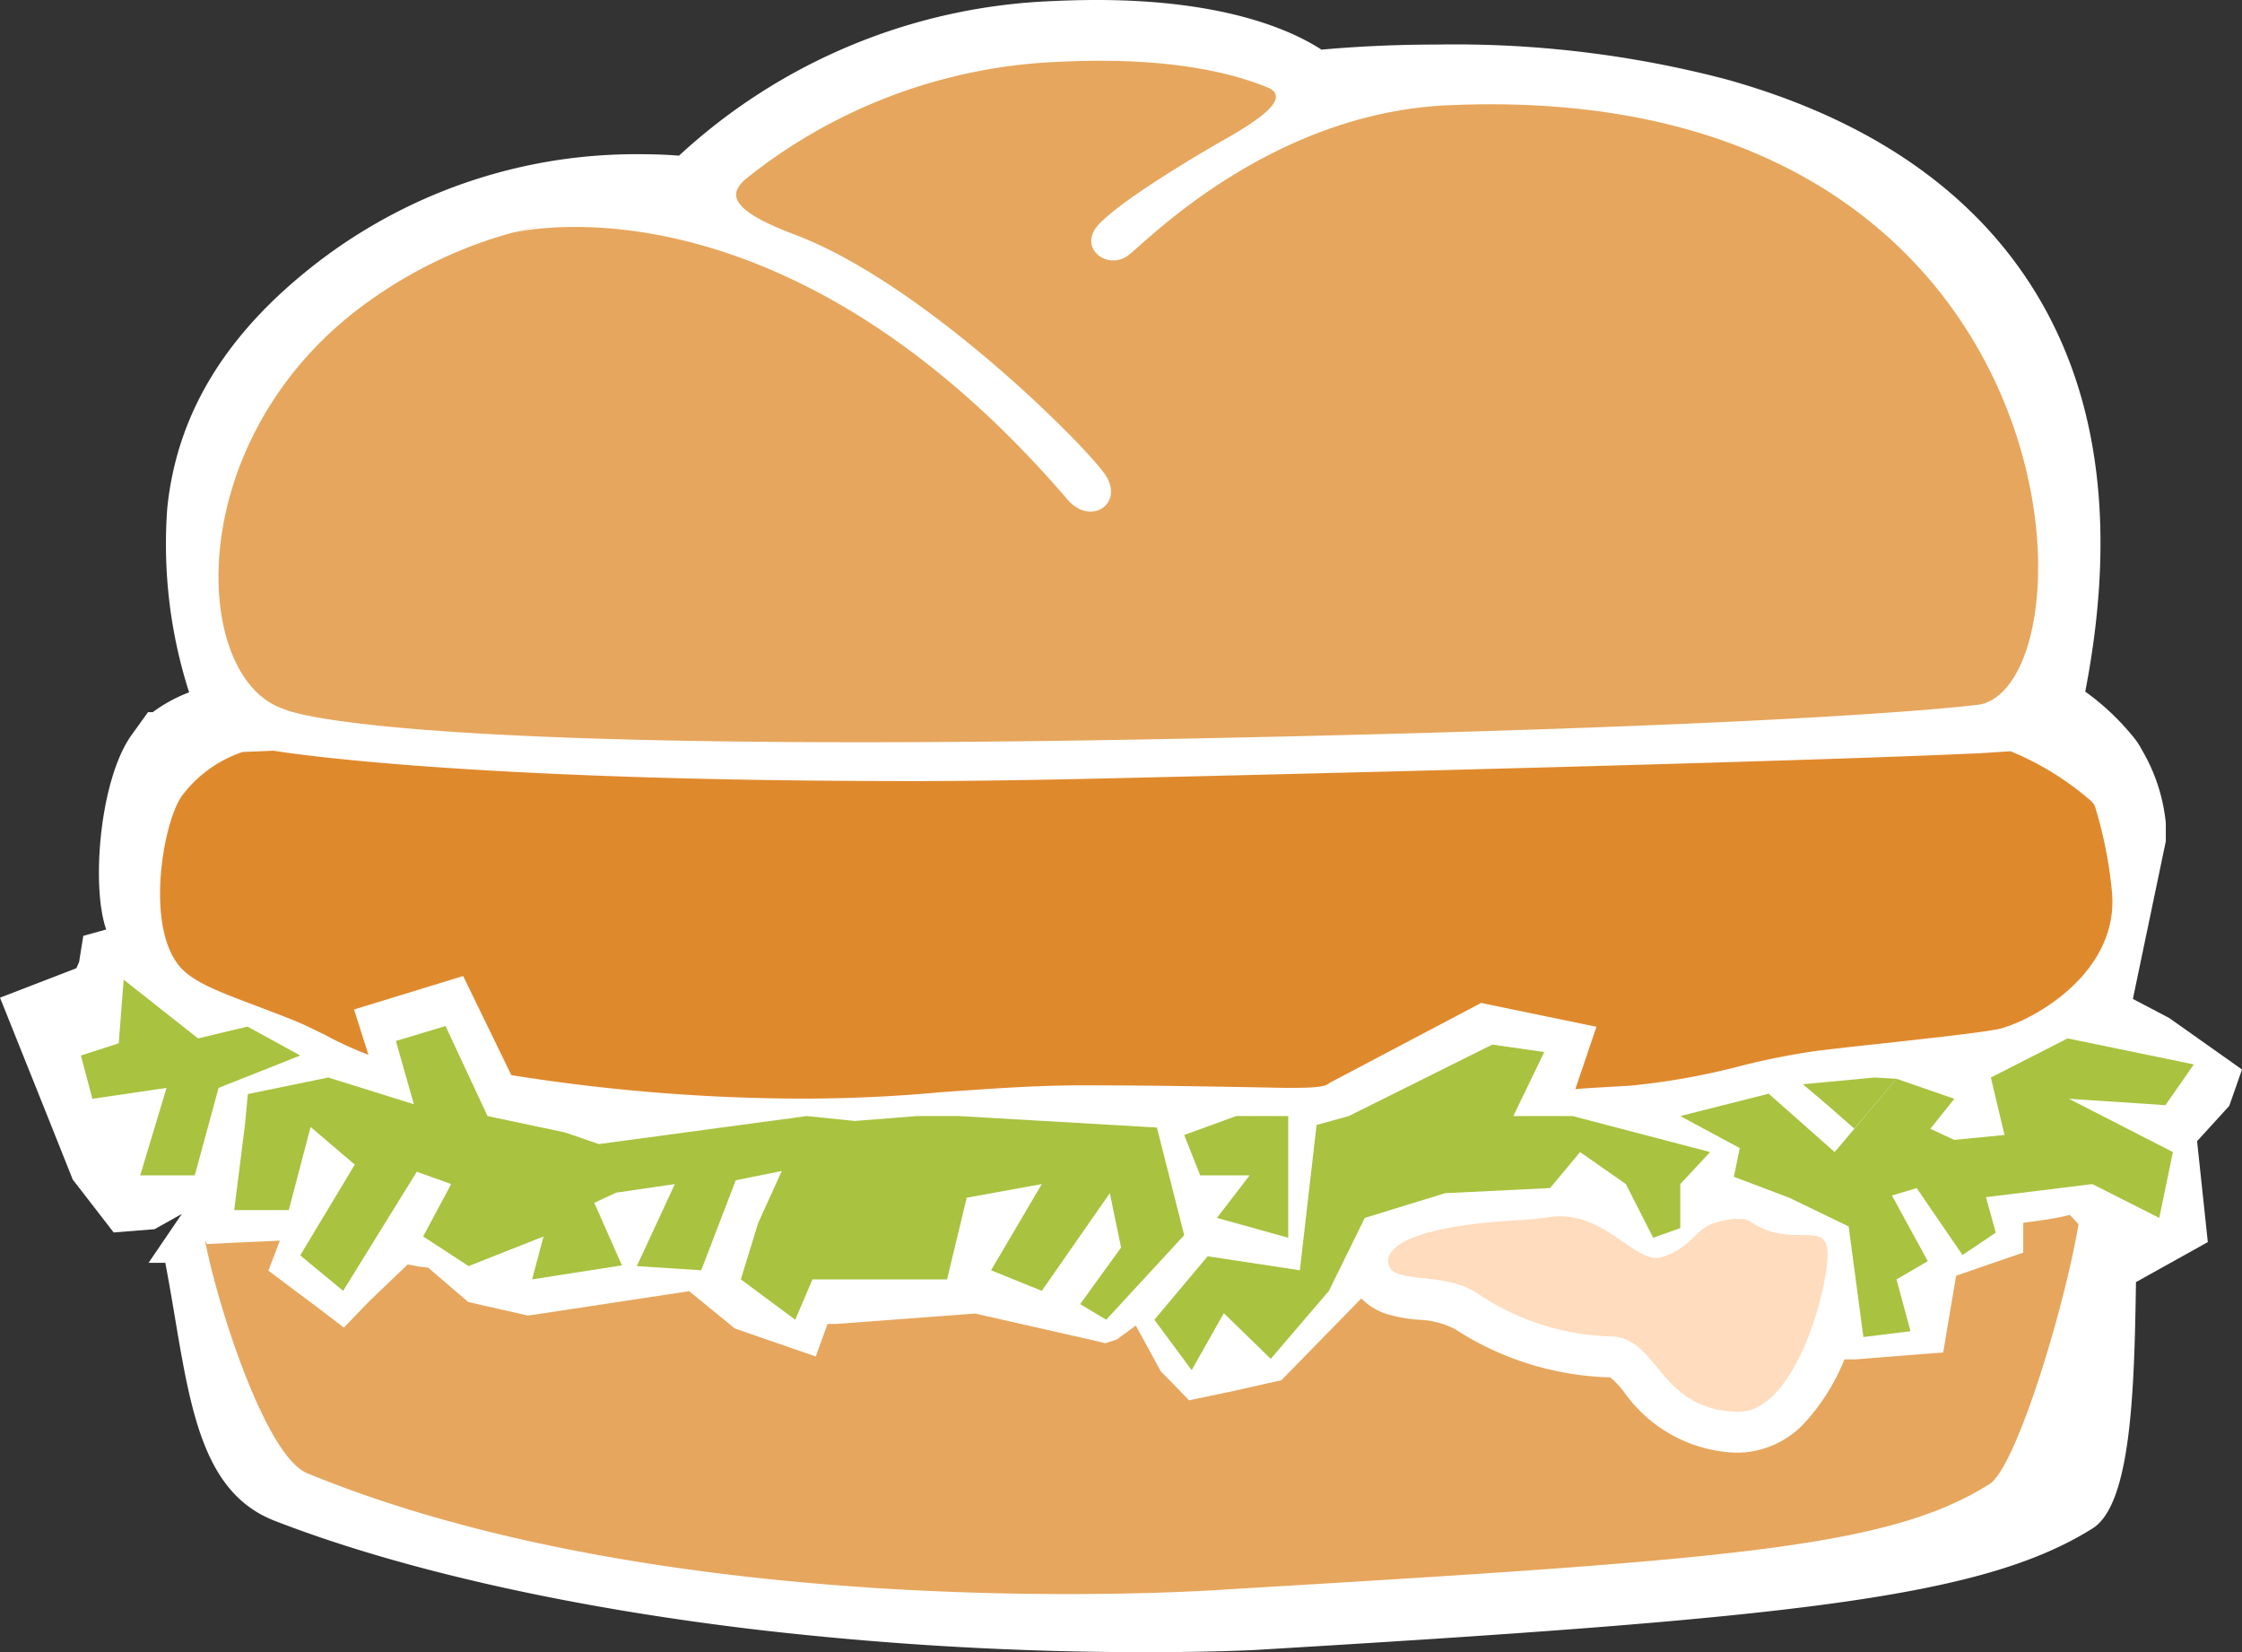 <svg xmlns="http://www.w3.org/2000/svg" viewBox="0 0 123.29 90.86"><rect x="0" y="0" width="123.29" height="90.86" fill="#333333" stroke="none"/><defs><style>.cls-1{fill:#fff;}.cls-2{fill:#e6a65d;}.cls-3{fill:#a9c23f;}.cls-4{fill:#ffdcbe;}.cls-5{fill:#df892d;}</style></defs><g id="レイヤー_2" data-name="レイヤー 2"><g id="barger"><path class="cls-1" d="M121.41,68.3l-.59-5.55,1.77-1.94.7-2-4-2.83-2-1.05,1.81-8.67h0c0-.33,0-.67,0-1a9.79,9.79,0,0,0-1.3-4,4.24,4.24,0,0,0-.52-.78,13.77,13.77,0,0,0-2.61-2.45c1.94-10,.51-18.08-4.26-24.14-3.5-4.44-8.72-7.65-15.53-9.54A58.92,58.92,0,0,0,79,2.45c-2.77,0-5,.16-6.33.28C70.88,1.57,67.14,0,60.31,0q-1.19,0-2.43.06a32.07,32.07,0,0,0-20.54,8.5c-.6-.05-1.33-.08-2.16-.08a28.72,28.72,0,0,0-17.43,5.73c-5.18,3.9-8,8.39-8.55,13.71a26.68,26.68,0,0,0,1.2,10.15,8.35,8.35,0,0,0-2,1.09H8.14l-.9,1.25C5.49,42.84,5,48.72,5.84,51.11l-1.26.35L4.35,52.9l-.15.34h0L0,54.86l2.48,6.19L4,64.86l2.25,2.91,2.25-.18h0L10,66.75,8.17,69.44h.92c1.25,6.53,1.44,12.4,6,14.18,7,2.72,16.39,4.8,26.59,6a185.7,185.7,0,0,0,21.36,1.23c3.71,0,5.92-.12,5.95-.12,29.55-1.76,40-2.86,46.09-6.69,2.13-1.35,2.29-7.69,2.38-13.54Z"/><path class="cls-2" d="M111.26,67.24v1.64l-1.58.54-2.11.73-.41,2.42-.3,1.8-1.82.14-3,.24-.61,0a11.66,11.66,0,0,1-2.12,3.41,5.09,5.09,0,0,1-3.7,1.72h-.2a7.86,7.86,0,0,1-6.09-3.32,4.85,4.85,0,0,0-.77-.82A16.5,16.5,0,0,1,80,73.08a4.68,4.68,0,0,0-2-.51,8.11,8.11,0,0,1-1.82-.34,3.42,3.42,0,0,1-1.32-.83l-3.91,4-.49.5-.68.15-2,.45L65.39,77l-1.56-1.6-1.37-2.51-1.05.77-.62.2-.63-.15-6.53-1.48L46,72.8l-.49,0-.65,1.79-4.45-1.54L37.9,71l-8.44,1.28-.44.06-.43-.1-2.29-.52-.56-.13-.44-.38-1.75-1.5L23,69.64l-.58-.11-2.09,2L18.91,73l-1.6-1.22-1.14-.85-1.41-1.06.63-1.65v0l-2.64.12-1.36.07-.11-.18C11.94,71.7,14.57,80,16.87,81,37.6,89.54,67,87.43,67.28,87.41c27.67-1.65,36.53-2.26,42.13-5.81,1.46-.92,4.12-9.69,4.89-14.28l-.48-.52C113.12,67,112.11,67.12,111.26,67.24Z"/><path class="cls-2" d="M79.59,5.79C70,6.23,63.26,13.06,62.1,14s-2.9-.36-1.67-1.67,5.13-3.64,6.75-4.57C69,6.74,71,5.46,69.8,4.85h0C67.79,4,64.19,3.1,58.21,3.4A29.36,29.36,0,0,0,41,9.85c-.89.79-1,1.66,2.73,3.06,7.11,2.69,16,11.62,17.06,13.21s-.87,2.91-2.18,1.24C44.9,11.46,32,12,28.15,12.8a24.91,24.91,0,0,0-8.35,4.12C9.93,24.37,10.51,37.38,15.65,39c0,0,4.64,2.5,48.79,1.63,36.29-.71,44.5-1.9,44.5-1.9C115.54,37.14,114.3,4.21,79.59,5.79Z"/><path class="cls-2" d="M28.15,12.8l1.51-.37C29.17,12.53,28.66,12.66,28.15,12.8Z"/><polygon class="cls-3" points="28.14 12.8 28.15 12.8 28.15 12.8 28.14 12.8"/><polygon class="cls-3" points="13.61 56.45 10.89 57.1 6.8 53.87 6.53 57.37 4.45 58.04 5.08 60.42 9.16 59.82 7.71 64.63 10.71 64.63 12.02 59.82 16.51 58.04 13.61 56.45"/><polygon class="cls-3" points="63.62 62 52.73 61.37 50.44 61.37 47 61.64 44.37 61.37 32.93 62.91 31.07 62.27 26.81 61.37 24.5 56.42 21.77 57.24 22.76 60.72 18.05 59.25 13.63 60.16 13.47 61.86 12.88 66.54 15.88 66.54 17.08 61.97 19.51 64.04 16.51 69.03 18.87 70.98 22.92 64.43 22.92 64.43 24.81 65.11 23.27 67.99 25.77 69.62 29.89 67.99 29.26 70.35 34.2 69.58 32.68 66.14 33.89 65.58 37.11 65.11 35.02 69.62 38.56 69.85 40.46 64.9 42.99 64.39 41.69 67.26 40.74 70.35 43.73 72.57 44.68 70.35 52.08 70.35 53.16 65.86 57.29 65.11 54.5 69.85 57.29 70.98 61.03 65.61 61.65 68.6 59.4 71.71 60.83 72.57 65.12 67.92 63.62 62"/><polygon class="cls-3" points="68.72 64.63 66.92 66.97 70.84 68.06 70.84 61.37 67.98 61.37 65.12 62.41 66 64.63 68.72 64.63"/><polygon class="cls-3" points="83.22 61.37 84.92 57.85 82.06 57.44 74.17 61.37 72.4 61.86 71.48 69.85 66.41 69.08 63.48 72.57 65.53 75.34 67.3 72.21 69.88 74.72 73.08 70.98 75.05 66.97 79.47 65.61 85.24 65.33 86.89 63.35 89.41 65.11 90.91 68.06 92.4 67.53 92.4 65.11 94.04 63.35 86.48 61.37 83.22 61.37"/><polygon class="cls-3" points="99.14 59.62 100.5 60.77 101.97 62.06 104.29 59.32 103.09 59.25 99.14 59.62"/><polygon class="cls-3" points="119.08 60.77 120.64 58.53 113.7 57.1 109.48 59.25 110.23 62.41 107.47 62.68 106.15 62.07 107.47 60.42 104.29 59.32 100.89 63.35 97.26 60.14 92.4 61.37 95.67 63.13 95.35 64.71 98.39 65.86 101.66 67.44 102.47 73.52 105.06 73.2 104.29 70.35 106.01 69.35 104.04 65.74 105.4 65.33 107.92 69.01 109.75 67.78 109.21 65.83 115.06 65.11 118.74 66.97 119.49 63.35 113.77 60.42 119.08 60.77"/><path class="cls-4" d="M96.28,67.19c-.33-.3-1.34-.14-1.79,0-1.28.28-1.37,1.38-3.07,1.93-1.47.46-3.12-2.5-6-2.22-.65.09-1.32.16-2,.2-5.08.29-7.2,1.25-7.08,2.33.15,1.3,3.12.36,5.08,1.81a13.8,13.8,0,0,0,7.26,2.25c2.54.15,2.54,4,6.82,4.14,3.27.14,5.08-7,5-8.78S98.5,68.69,96.28,67.19Z"/><path class="cls-5" d="M116.14,49.06a23.38,23.38,0,0,0-.93-4.7,1.1,1.1,0,0,0-.18-.28,15.94,15.94,0,0,0-4.47-2.77l-1.69.11c-.35,0-6.72.39-42.82,1.26-5.52.13-10.81.27-15.88.27-25,0-34.68-1.6-35.13-1.67l-1.7.07A6.91,6.91,0,0,0,10,43.77h0c-1,1.39-2,6.93-.21,9.26.69.92,2.16,1.47,4.2,2.24.7.27,1.47.55,2.29.89.49.2,1,.46,1.58.74A19.53,19.53,0,0,0,20.26,58l-.79-2.49,6-1.84,2.65,5.45a102.84,102.84,0,0,0,14.75,1.28,82.26,82.26,0,0,0,8.85-.34c2.56-.18,5.2-.38,7.79-.38,3.76,0,7.52.07,11.17.14,1.11,0,2.2,0,2.41-.26l8.36-4.41,6.34,1.31-1.16,3.43c.74-.07,1.88-.12,3-.19a38.77,38.77,0,0,0,6.15-1.1,39.85,39.85,0,0,1,4.15-.82c1.28-.15,2.59-.3,3.85-.43,2.51-.28,4.88-.54,6-.74C111.38,56.32,116.55,53.7,116.14,49.06Z"/></g></g></svg>